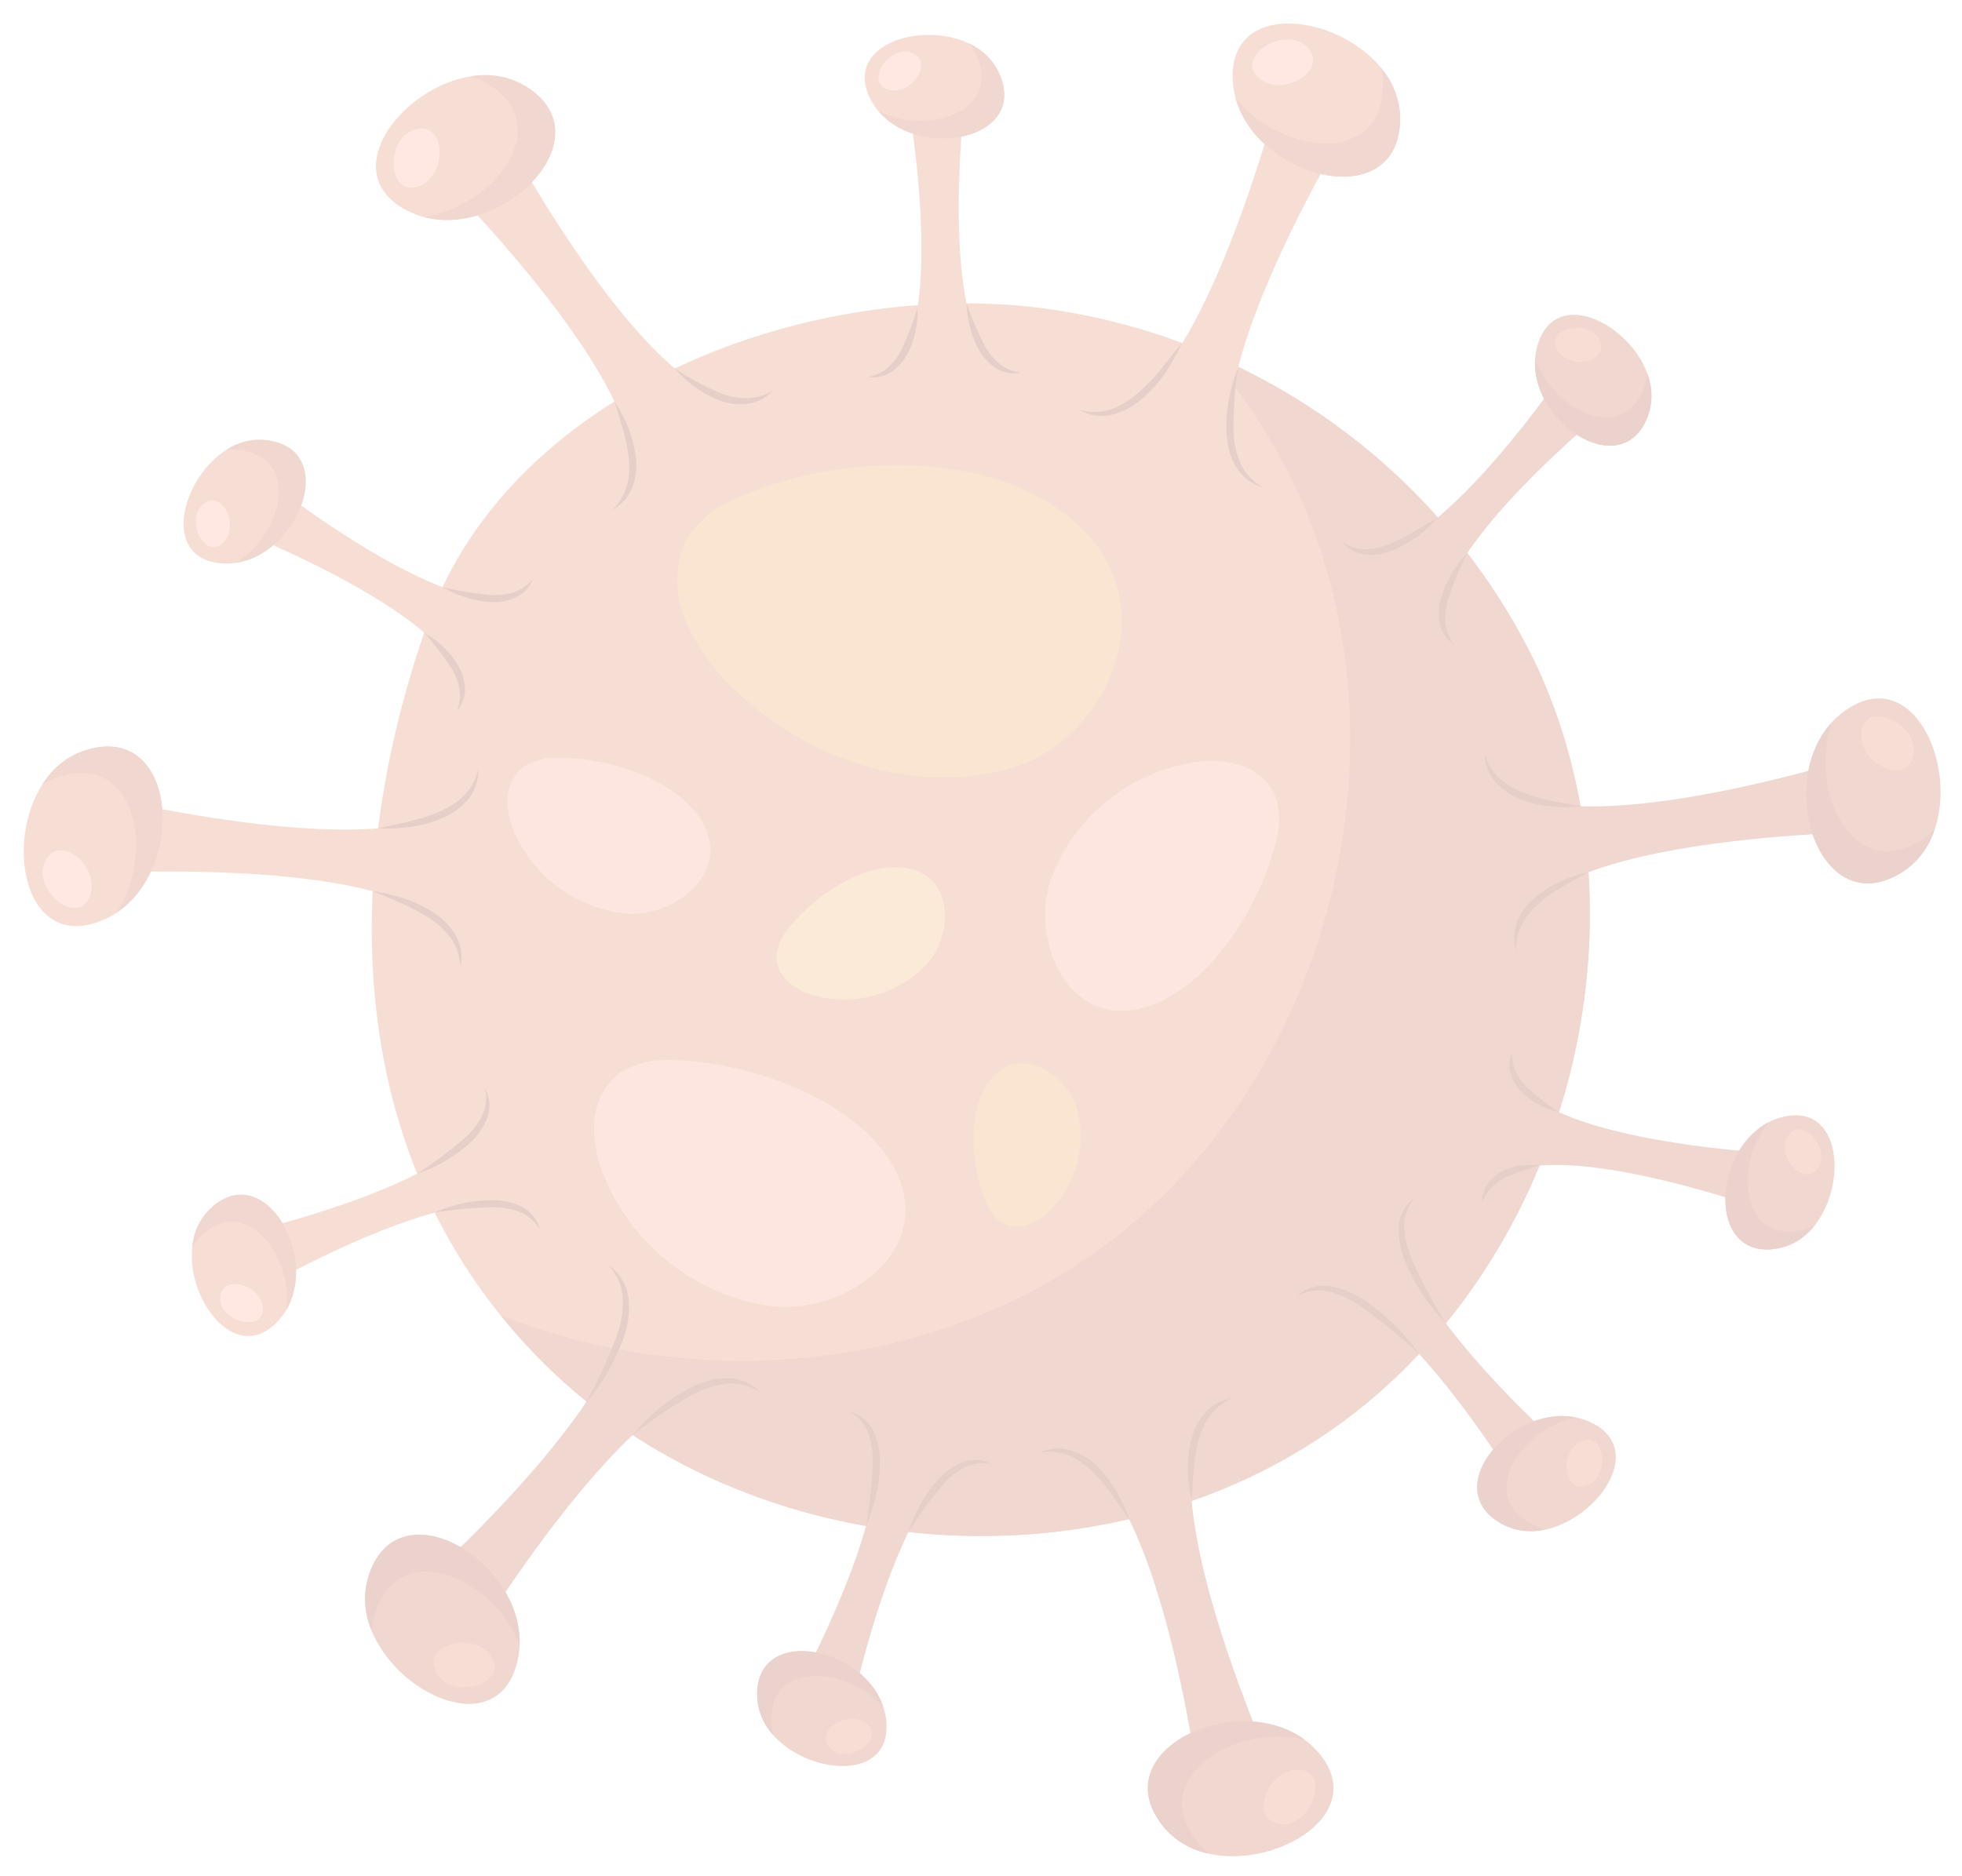 <svg xmlns="http://www.w3.org/2000/svg" width="135.406" height="129.513" viewBox="0 0 135.406 129.513">
  <g id="Group_9157" data-name="Group 9157" transform="translate(-205.894 -1157.698)">
    <g id="Group_8944" data-name="Group 8944" transform="translate(-67.53 1071.216) rotate(-14)" opacity="0.324">
      <path id="Path_16698" data-name="Path 16698" d="M265.967,259.135c10.546,16.571,33.481,23.955,51.713,16.648S347.4,247.3,343.587,228.031a44.324,44.324,0,0,0-27.891-32.3c-15.08-5.492-36.327-2.92-45.661,11.192C259.667,222.6,255.246,242.289,265.967,259.135Z" transform="translate(-7.467 -7.933)" fill="#e79879"/>
      <path id="Path_16699" data-name="Path 16699" d="M344.886,231.183a44.024,44.024,0,0,0-16.724-26.191,41.445,41.445,0,0,1,3.6,10.46c3.815,19.269-7.675,40.446-25.907,47.752-13.448,5.39-29.45,2.779-41.157-5.608a40.354,40.354,0,0,0,2.567,4.691c10.546,16.571,33.481,23.955,51.713,16.649S348.7,250.451,344.886,231.183Z" transform="translate(-8.766 -11.085)" fill="#d1836b"/>
      <path id="Path_16700" data-name="Path 16700" d="M337.881,200.419c6.654,5.035,19.241-18.882,19.241-18.882l4.489,3.364s-19.42,18.8-12.719,23.769" transform="translate(-28.088 -4.893)" fill="#e79879"/>
      <path id="Path_16701" data-name="Path 16701" d="M369.9,184.847c1.414-6.1-9.188-12.031-10.583-5.317C357.966,186.027,368.263,191.9,369.9,184.847Z" transform="translate(-33.715 -3.579)" fill="#e79879"/>
      <path id="Path_16702" data-name="Path 16702" d="M365.348,178.9c-1.183-1.695-4.983-.408-3.645,1.42C363,182.092,366.717,180.866,365.348,178.9Z" transform="translate(-34.303 -3.989)" fill="#ffb7a4"/>
      <path id="Path_16703" data-name="Path 16703" d="M369.431,182.764a5.047,5.047,0,0,1-.127,1.1c-1.3,5.6-8.042,3.054-10.1-1.48.135,5.921,9.174,10.575,10.7,4A5.468,5.468,0,0,0,369.431,182.764Z" transform="translate(-33.717 -5.117)" fill="#d1836b"/>
      <path id="Path_16704" data-name="Path 16704" d="M366.556,247.712c-.757,8.31,26.2,6.353,26.2,6.353l-.482,5.589s-26.222-6.549-26.9,1.767" transform="translate(-35.346 -22.364)" fill="#d1836b"/>
      <path id="Path_16705" data-name="Path 16705" d="M400.42,263.57c5.922-2.023,5.356-14.159-1.081-11.793C393.112,254.065,393.565,265.912,400.42,263.57Z" transform="translate(-43.157 -23.357)" fill="#d1836b"/>
      <path id="Path_16706" data-name="Path 16706" d="M404.844,256.3c.814-1.9-2.288-4.445-3.132-2.343C400.9,255.987,403.9,258.5,404.844,256.3Z" transform="translate(-44.904 -23.804)" fill="#e79879"/>
      <path id="Path_16707" data-name="Path 16707" d="M403.247,261.581a4.985,4.985,0,0,1-1,.475c-5.438,1.858-6.843-5.212-4.083-9.357-4.955,3.244-4.127,13.378,2.259,11.2A5.471,5.471,0,0,0,403.247,261.581Z" transform="translate(-43.158 -23.681)" fill="#c1745f"/>
      <path id="Path_16708" data-name="Path 16708" d="M347.162,286.48c-5.883,2.827,6.248,20.143,6.248,20.143l-3.946,1.919s-6.125-20.236-11.982-17.355" transform="translate(-27.982 -32.6)" fill="#d1836b"/>
      <path id="Path_16709" data-name="Path 16709" d="M350.821,316.021c3.735,3.165,11.658-2.085,7.486-5.459C354.272,307.3,346.5,312.358,350.821,316.021Z" transform="translate(-31.169 -38.681)" fill="#d1836b"/>
      <path id="Path_16710" data-name="Path 16710" d="M359.354,315.492c1.6-.216,2.067-3.321.317-3.044C357.978,312.716,357.5,315.741,359.354,315.492Z" transform="translate(-33.443 -39.452)" fill="#e79879"/>
      <path id="Path_16711" data-name="Path 16711" d="M353.509,316.992a3.9,3.9,0,0,1-.721-.484c-3.43-2.906.754-6.686,4.645-6.5-4.167-2.025-10.64,2.6-6.612,6.01A4.283,4.283,0,0,0,353.509,316.992Z" transform="translate(-31.169 -38.683)" fill="#c1745f"/>
      <path id="Path_16712" data-name="Path 16712" d="M324.471,300.624c-8.341.21-3.276,26.759-3.276,26.759l-5.607.168s3.468-26.8-4.871-26.515" transform="translate(-20.916 -36.334)" fill="#d1836b"/>
      <path id="Path_16713" data-name="Path 16713" d="M313.255,335.961c2.7,5.648,14.684,3.681,11.589-2.439C321.85,327.6,310.135,329.423,313.255,335.961Z" transform="translate(-21.448 -44.073)" fill="#d1836b"/>
      <path id="Path_16714" data-name="Path 16714" d="M315.88,338.5a5,5,0,0,1-.587-.941c-2.475-5.186,4.385-7.4,8.821-5.139-3.8-4.545-13.766-2.551-10.859,3.541A5.47,5.47,0,0,0,315.88,338.5Z" transform="translate(-21.448 -44.074)" fill="#c1745f"/>
      <path id="Path_16715" data-name="Path 16715" d="M290.8,195.569c7.719-3.17-6.477-26.169-6.477-26.169l5.179-2.156s6.312,26.28,14,23.038" transform="translate(-13.948 -1.119)" fill="#e79879"/>
      <path id="Path_16716" data-name="Path 16716" d="M290.619,164.476c-4.531-4.316-15.032,1.8-9.958,6.41C285.568,175.35,295.864,169.472,290.619,164.476Z" transform="translate(-12.623 0)" fill="#e79879"/>
      <path id="Path_16717" data-name="Path 16717" d="M282.985,166.624c-2.061.157-2.885,4.084-.631,3.861C284.535,170.268,285.37,166.443,282.985,166.624Z" transform="translate(-13.071 -0.954)" fill="#ffb7a4"/>
      <path id="Path_16718" data-name="Path 16718" d="M288.133,163.051a5.031,5.031,0,0,1,.884.67c4.16,3.964-1.459,8.478-6.411,7.946,5.167,2.894,13.771-2.523,8.884-7.178A5.471,5.471,0,0,0,288.133,163.051Z" transform="translate(-13.494 -0.012)" fill="#d1836b"/>
      <path id="Path_16719" data-name="Path 16719" d="M260.391,237.493c2.771-7.871-23.842-12.582-23.842-12.582l1.838-5.3s23.816,12.778,26.513,4.882" transform="translate(-1.334 -14.945)" fill="#e79879"/>
      <path id="Path_16720" data-name="Path 16720" d="M237.445,215.64c-6.237.509-8.665,12.414-1.844,11.7C242.2,226.647,244.664,215.051,237.445,215.64Z" transform="translate(0 -13.891)" fill="#e79879"/>
      <path id="Path_16721" data-name="Path 16721" d="M233.353,224.714c-1.255,1.643,1.128,4.871,2.461,3.04C237.1,225.982,234.805,222.813,233.353,224.714Z" transform="translate(-0.396 -16.137)" fill="#ffb7a4"/>
      <path id="Path_16722" data-name="Path 16722" d="M235.084,217.189a5.012,5.012,0,0,1,1.089-.214c5.727-.467,5.356,6.731,1.664,10.073,5.6-1.931,7.282-11.958.555-11.408A5.472,5.472,0,0,0,235.084,217.189Z" transform="translate(-0.947 -13.891)" fill="#d1836b"/>
      <path id="Path_16723" data-name="Path 16723" d="M276.852,285.426c-4.882-6.767-23.936,12.4-23.936,12.4l-3.3-4.534s24.083-12.267,19.137-18.987" transform="translate(-4.783 -29.386)" fill="#d1836b"/>
      <path id="Path_16724" data-name="Path 16724" d="M246.412,296.623c-3.14,5.413,5.251,14.2,8.556,8.189C258.165,299,250.048,290.358,246.412,296.623Z" transform="translate(-3.755 -34.702)" fill="#d1836b"/>
      <path id="Path_16725" data-name="Path 16725" d="M250.766,307.07c.633,1.968,4.644,1.853,3.9-.287C253.949,304.713,250.034,304.793,250.766,307.07Z" transform="translate(-5.063 -37.567)" fill="#e79879"/>
      <path id="Path_16726" data-name="Path 16726" d="M245.8,300.223a5.028,5.028,0,0,1,.445-1.016c2.884-4.971,8.584-.558,9.222,4.381,1.609-5.7-5.665-12.8-9.052-6.965A5.474,5.474,0,0,0,245.8,300.223Z" transform="translate(-3.757 -34.702)" fill="#c1745f"/>
      <path id="Path_16727" data-name="Path 16727" d="M319.444,192.53c6.216,1.391,7.388-19.209,7.388-19.209l4.183.916s-7.539,19.207-1.31,20.54" transform="translate(-23.22 -2.723)" fill="#e79879"/>
      <path id="Path_16728" data-name="Path 16728" d="M334.943,173.228c-.949-4.682-10.192-5.448-9.036-.342C327.027,177.825,336.041,178.648,334.943,173.228Z" transform="translate(-24.9 -1.681)" fill="#e79879"/>
      <path id="Path_16729" data-name="Path 16729" d="M329.709,170.76c-1.359-.8-3.591,1.295-2.083,2.14C329.086,173.717,331.281,171.689,329.709,170.76Z" transform="translate(-25.247 -2)" fill="#ffb7a4"/>
      <path id="Path_16730" data-name="Path 16730" d="M333.627,171.394a3.846,3.846,0,0,1,.26.805c.871,4.3-4.62,4.668-7.486,2.17,1.968,4.07,9.722,4.442,8.7-.609A4.179,4.179,0,0,0,333.627,171.394Z" transform="translate(-25.057 -2.215)" fill="#d1836b"/>
      <path id="Path_16731" data-name="Path 16731" d="M358.842,222.11c3.486,5.331,18.689-8.621,18.689-8.621l2.361,3.573s-18.8,8.514-15.259,13.811" transform="translate(-33.622 -13.329)" fill="#d1836b"/>
      <path id="Path_16732" data-name="Path 16732" d="M387.124,217.641c2.584-4.018-3.508-11.012-6.239-6.545C378.243,215.418,384.132,222.291,387.124,217.641Z" transform="translate(-39.266 -12.317)" fill="#d1836b"/>
      <path id="Path_16733" data-name="Path 16733" d="M385.713,212.091c-.414-1.523-3.477-1.576-2.985.082C383.2,213.777,386.192,213.854,385.713,212.091Z" transform="translate(-39.914 -12.656)" fill="#e79879"/>
      <path id="Path_16734" data-name="Path 16734" d="M387.719,215.762a3.807,3.807,0,0,1-.375.759c-2.374,3.69-6.566.126-6.88-3.664-1.426,4.291,3.873,9.962,6.661,5.629A4.176,4.176,0,0,0,387.719,215.762Z" transform="translate(-39.267 -13.162)" fill="#c1745f"/>
      <path id="Path_16735" data-name="Path 16735" d="M299.727,299.038c-5.253-3.6-14.006,15.08-14.006,15.08l-3.543-2.407s14.146-15.022,8.86-18.577" transform="translate(-13.381 -34.357)" fill="#d1836b"/>
      <path id="Path_16736" data-name="Path 16736" d="M279.339,316.273c-.862,4.7,7.433,8.851,8.258,3.681C288.4,314.952,280.337,310.835,279.339,316.273Z" transform="translate(-12.615 -39.787)" fill="#d1836b"/>
      <path id="Path_16737" data-name="Path 16737" d="M284.9,322.889c.962,1.251,3.815.135,2.73-1.211C286.578,320.374,283.785,321.441,284.9,322.889Z" transform="translate(-14.031 -41.738)" fill="#e79879"/>
      <path id="Path_16738" data-name="Path 16738" d="M279.826,319.019a3.769,3.769,0,0,1,.058-.845c.791-4.315,6.025-2.613,7.756.772-.313-4.511-7.37-7.741-8.3-2.673A4.179,4.179,0,0,0,279.826,319.019Z" transform="translate(-12.615 -39.787)" fill="#c1745f"/>
      <path id="Path_16739" data-name="Path 16739" d="M361.076,275.523c-2.747,5.748,17.07,11.5,17.07,11.5l-1.828,3.873s-17.034-11.645-19.726-5.871" transform="translate(-33.028 -29.707)" fill="#d1836b"/>
      <path id="Path_16740" data-name="Path 16740" d="M381.584,296.241c4.776.123,7.59-8.715,2.354-8.729C378.873,287.5,376.055,296.1,381.584,296.241Z" transform="translate(-38.828 -32.873)" fill="#d1836b"/>
      <path id="Path_16741" data-name="Path 16741" d="M387.33,291.806c1.087-1.144-.458-3.79-1.62-2.508C384.586,290.537,386.072,293.131,387.33,291.806Z" transform="translate(-40.611 -33.254)" fill="#e79879"/>
      <path id="Path_16742" data-name="Path 16742" d="M384.22,295.377a3.846,3.846,0,0,1-.843.074c-4.386-.113-3.516-5.547-.44-7.782-4.408,1.008-6.5,8.482-1.353,8.615A4.174,4.174,0,0,0,384.22,295.377Z" transform="translate(-38.829 -32.914)" fill="#c1745f"/>
      <path id="Path_16743" data-name="Path 16743" d="M269.989,213.49c4.438-4.57-12.5-16.347-12.5-16.347l2.969-3.087s12.424,16.475,16.819,11.863" transform="translate(-6.861 -8.198)" fill="#e79879"/>
      <path id="Path_16744" data-name="Path 16744" d="M260.652,191.4c-4.487-1.642-9.976,5.835-5.019,7.52C260.428,200.547,265.846,193.3,260.652,191.4Z" transform="translate(-5.855 -7.434)" fill="#e79879"/>
      <path id="Path_16745" data-name="Path 16745" d="M255.681,195.906c-1.4.737-.776,3.737.735,2.895C257.876,197.985,257.3,195.052,255.681,195.906Z" transform="translate(-6.179 -8.646)" fill="#ffb7a4"/>
      <path id="Path_16746" data-name="Path 16746" d="M258.921,191.413a3.873,3.873,0,0,1,.823.2c4.12,1.508,1.56,6.379-2.067,7.515,4.5.453,8.871-5.96,4.032-7.731A4.175,4.175,0,0,0,258.921,191.413Z" transform="translate(-6.912 -7.435)" fill="#d1836b"/>
      <path id="Path_16747" data-name="Path 16747" d="M262.666,265.888c-.779-6.323-20.576-.5-20.576-.5l-.544-4.248s20.624.645,19.785-5.669" transform="translate(-2.653 -24.412)" fill="#e79879"/>
      <path id="Path_16748" data-name="Path 16748" d="M239.808,260.078c-4.092,2.467-1.707,11.43,2.714,8.624C246.8,265.988,244.543,257.222,239.808,260.078Z" transform="translate(-1.637 -25.48)" fill="#e79879"/>
      <path id="Path_16749" data-name="Path 16749" d="M239.538,268.393c-.3,1.549,2.427,2.947,2.716,1.242C242.533,267.986,239.884,266.6,239.538,268.393Z" transform="translate(-2.117 -27.603)" fill="#ffb7a4"/>
      <path id="Path_16750" data-name="Path 16750" d="M238.207,262.26a3.83,3.83,0,0,1,.671-.516c3.757-2.265,5.948,2.783,4.559,6.322,3.172-3.223.916-10.65-3.5-7.988A4.172,4.172,0,0,0,238.207,262.26Z" transform="translate(-1.771 -25.48)" fill="#d1836b"/>
      <path id="Path_16751" data-name="Path 16751" d="M280.982,226.974a4.033,4.033,0,0,0-2.394.034,2.945,2.945,0,0,0-1.6,1.88,5.389,5.389,0,0,0-.07,2.527,9.475,9.475,0,0,0,6,7.1c3.2,1.151,7.954-.916,6.683-4.949C288.544,230.235,284.155,227.683,280.982,226.974Z" transform="translate(-11.961 -16.845)" fill="#f9b29b"/>
      <path id="Path_16752" data-name="Path 16752" d="M339.879,248.621a5.373,5.373,0,0,0,.779-3.1,3.926,3.926,0,0,0-1.872-2.713,7.177,7.177,0,0,0-3.234-.959,12.636,12.636,0,0,0-11.213,5.287c-2.583,3.726-1.554,10.565,4.081,10.313C333.076,257.245,337.873,252.467,339.879,248.621Z" transform="translate(-24.158 -20.807)" fill="#f9b29b"/>
      <path id="Path_16753" data-name="Path 16753" d="M283.842,257.069a6.249,6.249,0,0,0-3.714-.1,4.568,4.568,0,0,0-2.61,2.811,8.351,8.351,0,0,0-.274,3.915,14.706,14.706,0,0,0,8.835,11.4c4.885,1.994,12.392-.9,10.686-7.238C295.355,262.619,288.717,258.376,283.842,257.069Z" transform="translate(-12.05 -24.743)" fill="#f9b29b"/>
      <path id="Path_16754" data-name="Path 16754" d="M299.178,246.936a3.36,3.36,0,0,0-1.232,1.574,2.457,2.457,0,0,0,.382,2.027,4.5,4.5,0,0,0,1.607,1.37,7.91,7.91,0,0,0,7.757-.18c2.423-1.477,3.57-5.651.282-6.937C305.258,243.727,301.3,245.244,299.178,246.936Z" transform="translate(-17.522 -21.5)" fill="#f7bd89"/>
      <path id="Path_16755" data-name="Path 16755" d="M311.379,273.934a3.071,3.071,0,0,0,.693,1.694,2.249,2.249,0,0,0,1.785.616,4.109,4.109,0,0,0,1.817-.656,7.239,7.239,0,0,0,3.377-6.248c-.074-2.6-2.872-5.4-5.386-3.371C311.587,267.646,311,271.479,311.379,273.934Z" transform="translate(-21.062 -27.001)" fill="#ebae71"/>
      <path id="Path_16756" data-name="Path 16756" d="M302.89,207.307a7.2,7.2,0,0,0-4.344,2.1,6.877,6.877,0,0,0-1.258,5.322,13.976,13.976,0,0,0,2.122,5.387c3.887,6.246,10.721,10.154,17.278,9.88,6.869-.288,13.719-8.676,7.806-16.1C319.61,207.766,309.321,206.11,302.89,207.307Z" transform="translate(-17.349 -11.601)" fill="#ebae71"/>
      <g id="Group_8363" data-name="Group 8363" transform="translate(263.092 244.919)">
        <path id="Path_16757" data-name="Path 16757" d="M274.426,280.065a45.974,45.974,0,0,0,6.94,2.564L275.3,274.3C276.529,275.974,275.965,277.985,274.426,280.065Z" transform="translate(-274.426 -274.305)" fill="#e79879"/>
      </g>
      <g id="Group_8364" data-name="Group 8364" transform="translate(252.716 185.968)">
        <path id="Path_16758" data-name="Path 16758" d="M352.621,206.908a24.793,24.793,0,0,0-1.412,4.339,5.806,5.806,0,0,0-.04,2.2,3.925,3.925,0,0,0,.385,1.029,4.263,4.263,0,0,0,.7.895,3.427,3.427,0,0,1-.9-.758,3.5,3.5,0,0,1-.558-1.068,4.665,4.665,0,0,1-.181-1.195,6.678,6.678,0,0,1,.107-1.191,9.5,9.5,0,0,1,.729-2.236A12.115,12.115,0,0,1,352.621,206.908Z" transform="translate(-284.166 -197.559)" fill="#b56b57"/>
        <path id="Path_16759" data-name="Path 16759" d="M337.881,206.206a3.712,3.712,0,0,0,2.158.5,5.826,5.826,0,0,0,2.1-.661,14.89,14.89,0,0,0,1.927-1.2c.594-.481,1.2-.946,1.848-1.393-.509.583-1.042,1.155-1.607,1.7a9.707,9.707,0,0,1-1.946,1.334,5.126,5.126,0,0,1-2.315.6,3.083,3.083,0,0,1-2.17-.886Z" transform="translate(-280.804 -196.648)" fill="#b56b57"/>
        <path id="Path_16760" data-name="Path 16760" d="M371.528,260.829c-.652.174-1.3.344-1.928.531a11.558,11.558,0,0,0-1.824.694,4.982,4.982,0,0,0-1.531,1.114,3.848,3.848,0,0,0-.874,1.716,3.005,3.005,0,0,1,.571-1.957,4.319,4.319,0,0,1,1.614-1.317A8.7,8.7,0,0,1,371.528,260.829Z" transform="translate(-288.06 -211.795)" fill="#b56b57"/>
        <path id="Path_16761" data-name="Path 16761" d="M366.953,247.712a3.813,3.813,0,0,0,.6,1.9,5.056,5.056,0,0,0,1.4,1.38,12.053,12.053,0,0,0,1.758,1c.617.291,1.248.568,1.887.85a10.1,10.1,0,0,1-2.036-.492,7.866,7.866,0,0,1-1.894-.95,4.438,4.438,0,0,1-1.446-1.594A3.045,3.045,0,0,1,366.953,247.712Z" transform="translate(-288.458 -208.332)" fill="#b56b57"/>
        <path id="Path_16762" data-name="Path 16762" d="M302.047,194.265a18.856,18.856,0,0,0,2.728,2.471,4.741,4.741,0,0,0,1.61.721,3.948,3.948,0,0,0,1.8-.04,2.945,2.945,0,0,1-1.862.422,4.059,4.059,0,0,1-1.825-.69A7.727,7.727,0,0,1,302.047,194.265Z" transform="translate(-271.343 -194.221)" fill="#b56b57"/>
        <path id="Path_16763" data-name="Path 16763" d="M293.128,203.134a3.828,3.828,0,0,0,1.389-1.381,5.011,5.011,0,0,0,.588-1.837,11.929,11.929,0,0,0,.09-1.986c-.021-.67-.06-1.347-.1-2.033a8.934,8.934,0,0,1,.5,4.088,4.381,4.381,0,0,1-.756,1.978A3.034,3.034,0,0,1,293.128,203.134Z" transform="translate(-268.988 -194.652)" fill="#b56b57"/>
        <path id="Path_16764" data-name="Path 16764" d="M264.614,228.554c.736.024,1.463.048,2.184.053a12.9,12.9,0,0,0,2.134-.145,5.29,5.29,0,0,0,1.967-.667,3.771,3.771,0,0,0,1.41-1.551,3.1,3.1,0,0,1-1.192,1.872,4.671,4.671,0,0,1-2.106.836,8.6,8.6,0,0,1-2.233.041A11.3,11.3,0,0,1,264.614,228.554Z" transform="translate(-261.46 -202.664)" fill="#b56b57"/>
        <path id="Path_16765" data-name="Path 16765" d="M267.293,241.55a3.764,3.764,0,0,0-.146-2.089,5.277,5.277,0,0,0-1.129-1.74,13.029,13.029,0,0,0-1.583-1.434c-.568-.442-1.153-.873-1.744-1.311a11.219,11.219,0,0,1,1.968,1,8.567,8.567,0,0,1,1.724,1.415,4.664,4.664,0,0,1,1.132,1.959A3.1,3.1,0,0,1,267.293,241.55Z" transform="translate(-260.952 -204.97)" fill="#b56b57"/>
        <path id="Path_16766" data-name="Path 16766" d="M283.293,288.815a3.7,3.7,0,0,0-2.125-1.16,6.427,6.427,0,0,0-2.428.148,29.792,29.792,0,0,0-4.731,1.712,13.11,13.11,0,0,1,4.623-2.2,5.7,5.7,0,0,1,2.616-.041A3.243,3.243,0,0,1,283.293,288.815Z" transform="translate(-263.94 -218.743)" fill="#b56b57"/>
        <path id="Path_16767" data-name="Path 16767" d="M330,194.959a22.434,22.434,0,0,0,.532,3.2,4.12,4.12,0,0,0,.663,1.39,3.04,3.04,0,0,0,1.254.943,2.282,2.282,0,0,1-1.543-.686,3.461,3.461,0,0,1-.849-1.507,6.139,6.139,0,0,1-.23-1.677A7.222,7.222,0,0,1,330,194.959Z" transform="translate(-278.676 -194.404)" fill="#b56b57"/>
        <path id="Path_16768" data-name="Path 16768" d="M319.444,198.044a3.047,3.047,0,0,0,1.5-.316,4.017,4.017,0,0,0,1.165-.939,21.893,21.893,0,0,0,1.808-2.584,6.846,6.846,0,0,1-.534,1.537,5.887,5.887,0,0,1-.9,1.379,3.39,3.39,0,0,1-1.384.963A2.257,2.257,0,0,1,319.444,198.044Z" transform="translate(-275.936 -194.205)" fill="#b56b57"/>
        <path id="Path_16769" data-name="Path 16769" d="M368.9,229.006a24.446,24.446,0,0,0-2.064,2.775,4.411,4.411,0,0,0-.588,1.539,2.969,2.969,0,0,0,.236,1.65,2.335,2.335,0,0,1-.621-1.682,3.745,3.745,0,0,1,.543-1.754,6.84,6.84,0,0,1,1.111-1.415A8.142,8.142,0,0,1,368.9,229.006Z" transform="translate(-288.192 -203.393)" fill="#b56b57"/>
        <path id="Path_16770" data-name="Path 16770" d="M358.842,225.178a2.9,2.9,0,0,0,1.52.894,4.722,4.722,0,0,0,1.755,0,26.788,26.788,0,0,0,3.545-.966,8.581,8.581,0,0,1-3.47,1.456,4.041,4.041,0,0,1-1.937-.124A2.4,2.4,0,0,1,358.842,225.178Z" transform="translate(-286.338 -202.365)" fill="#b56b57"/>
        <path id="Path_16771" data-name="Path 16771" d="M293.178,301.086a33.279,33.279,0,0,0,1.49-4.056,6.1,6.1,0,0,0,.216-2.07,2.877,2.877,0,0,0-.942-1.825,2.538,2.538,0,0,1,1.324,1.762,5.169,5.169,0,0,1-.116,2.254A11.451,11.451,0,0,1,293.178,301.086Z" transform="translate(-269.001 -220.325)" fill="#b56b57"/>
        <path id="Path_16772" data-name="Path 16772" d="M303.613,300.93a2.877,2.877,0,0,0-1.9-.229,5.39,5.39,0,0,0-1.741.817,30.324,30.324,0,0,0-3.076,2.573,10,10,0,0,1,2.8-2.986,4.608,4.608,0,0,1,1.953-.785A2.478,2.478,0,0,1,303.613,300.93Z" transform="translate(-269.983 -222.217)" fill="#b56b57"/>
        <path id="Path_16773" data-name="Path 16773" d="M344.781,298.584a40.59,40.59,0,0,0-3.031-4.064,7.5,7.5,0,0,0-1.886-1.574,2.9,2.9,0,0,0-2.382-.213,2.59,2.59,0,0,1,1.239-.391,2.814,2.814,0,0,1,.67.05,4.335,4.335,0,0,1,.639.2,6.394,6.394,0,0,1,2.087,1.59A15.021,15.021,0,0,1,344.781,298.584Z" transform="translate(-280.698 -220.113)" fill="#b56b57"/>
        <path id="Path_16774" data-name="Path 16774" d="M349.975,286.48a2.914,2.914,0,0,0-1.28,1.9,7.014,7.014,0,0,0,.014,2.339,38.327,38.327,0,0,0,1.175,4.69,13.756,13.756,0,0,1-1.665-4.618,5.979,5.979,0,0,1,.1-2.508A2.664,2.664,0,0,1,349.975,286.48Z" transform="translate(-283.511 -218.568)" fill="#b56b57"/>
        <path id="Path_16775" data-name="Path 16775" d="M315.543,307.189c-.245-.664-.485-1.319-.739-1.961a12.261,12.261,0,0,0-.9-1.842,5.124,5.124,0,0,0-1.306-1.5,3.811,3.811,0,0,0-1.882-.719,3.053,3.053,0,0,1,2.1.4,4.488,4.488,0,0,1,1.515,1.565A9.418,9.418,0,0,1,315.543,307.189Z" transform="translate(-273.632 -222.434)" fill="#b56b57"/>
        <path id="Path_16776" data-name="Path 16776" d="M327.812,300.617a3.813,3.813,0,0,0-1.816.815,5.072,5.072,0,0,0-1.21,1.548,12.089,12.089,0,0,0-.788,1.863c-.216.647-.419,1.306-.626,1.974a10.2,10.2,0,0,1,.253-2.081,7.916,7.916,0,0,1,.724-1.992,4.44,4.44,0,0,1,1.417-1.622A3.045,3.045,0,0,1,327.812,300.617Z" transform="translate(-276.973 -222.295)" fill="#b56b57"/>
        <path id="Path_16777" data-name="Path 16777" d="M361.017,286.291a16.141,16.141,0,0,0-2.449.242,3.284,3.284,0,0,0-1.977,1.245,2.043,2.043,0,0,1,.663-1.128,2.738,2.738,0,0,1,1.2-.6,4.062,4.062,0,0,1,1.311-.069A4.392,4.392,0,0,1,361.017,286.291Z" transform="translate(-285.744 -218.43)" fill="#b56b57"/>
        <path id="Path_16778" data-name="Path 16778" d="M362.528,275.523a3.216,3.216,0,0,0-.051,1.36,3.734,3.734,0,0,0,.489,1.222,18.835,18.835,0,0,0,1.717,2.19,5.425,5.425,0,0,1-1.195-.814,4.831,4.831,0,0,1-.949-1.122,3.036,3.036,0,0,1-.448-1.434A2.157,2.157,0,0,1,362.528,275.523Z" transform="translate(-287.196 -215.675)" fill="#b56b57"/>
        <path id="Path_16779" data-name="Path 16779" d="M275.947,208.89a23.531,23.531,0,0,0,3.094,1.327,4.266,4.266,0,0,0,1.589.2,2.989,2.989,0,0,0,1.517-.585,2.309,2.309,0,0,1-1.458.968,3.623,3.623,0,0,1-1.787-.111,6.506,6.506,0,0,1-1.593-.735A7.79,7.79,0,0,1,275.947,208.89Z" transform="translate(-264.452 -198.082)" fill="#b56b57"/>
        <path id="Path_16780" data-name="Path 16780" d="M274.151,218.39a3.057,3.057,0,0,0,.512-1.428,4,4,0,0,0-.182-1.473,21.768,21.768,0,0,0-1.233-2.874,6.726,6.726,0,0,1,1.019,1.252,5.778,5.778,0,0,1,.691,1.484,3.362,3.362,0,0,1,.087,1.671A2.252,2.252,0,0,1,274.151,218.39Z" transform="translate(-263.739 -199.066)" fill="#b56b57"/>
        <path id="Path_16781" data-name="Path 16781" d="M260.328,260.053a30.491,30.491,0,0,0,3.745-1.578,5.53,5.53,0,0,0,1.547-1.189,2.885,2.885,0,0,0,.67-1.819,2.486,2.486,0,0,1-.361,2.051,4.689,4.689,0,0,1-1.615,1.389A10.288,10.288,0,0,1,260.328,260.053Z" transform="translate(-260.328 -210.38)" fill="#b56b57"/>
        <path id="Path_16782" data-name="Path 16782" d="M267.812,268.517a2.882,2.882,0,0,0-1.08-1.569,5.341,5.341,0,0,0-1.753-.765,29.952,29.952,0,0,0-3.94-.606,9.9,9.9,0,0,1,4.068.127,4.561,4.561,0,0,1,1.869.945A2.472,2.472,0,0,1,267.812,268.517Z" transform="translate(-260.516 -213.009)" fill="#b56b57"/>
        <path id="Path_16783" data-name="Path 16783" d="M270.34,283.266a31.731,31.731,0,0,0,3.322-4.108,6.957,6.957,0,0,0,1-2.356,3.705,3.705,0,0,0-.439-2.5,3.292,3.292,0,0,1,.823,2.549,6.143,6.143,0,0,1-.96,2.566A14.336,14.336,0,0,1,270.34,283.266Z" transform="translate(-262.971 -215.353)" fill="#b56b57"/>
      </g>
      <path id="Path_16784" data-name="Path 16784" d="M323.928,339.284c1.982.588,4.151-2.787,1.966-3.382C323.779,335.326,321.635,338.6,323.928,339.284Z" transform="translate(-24.143 -45.631)" fill="#e79879"/>
    </g>
  </g>
</svg>

